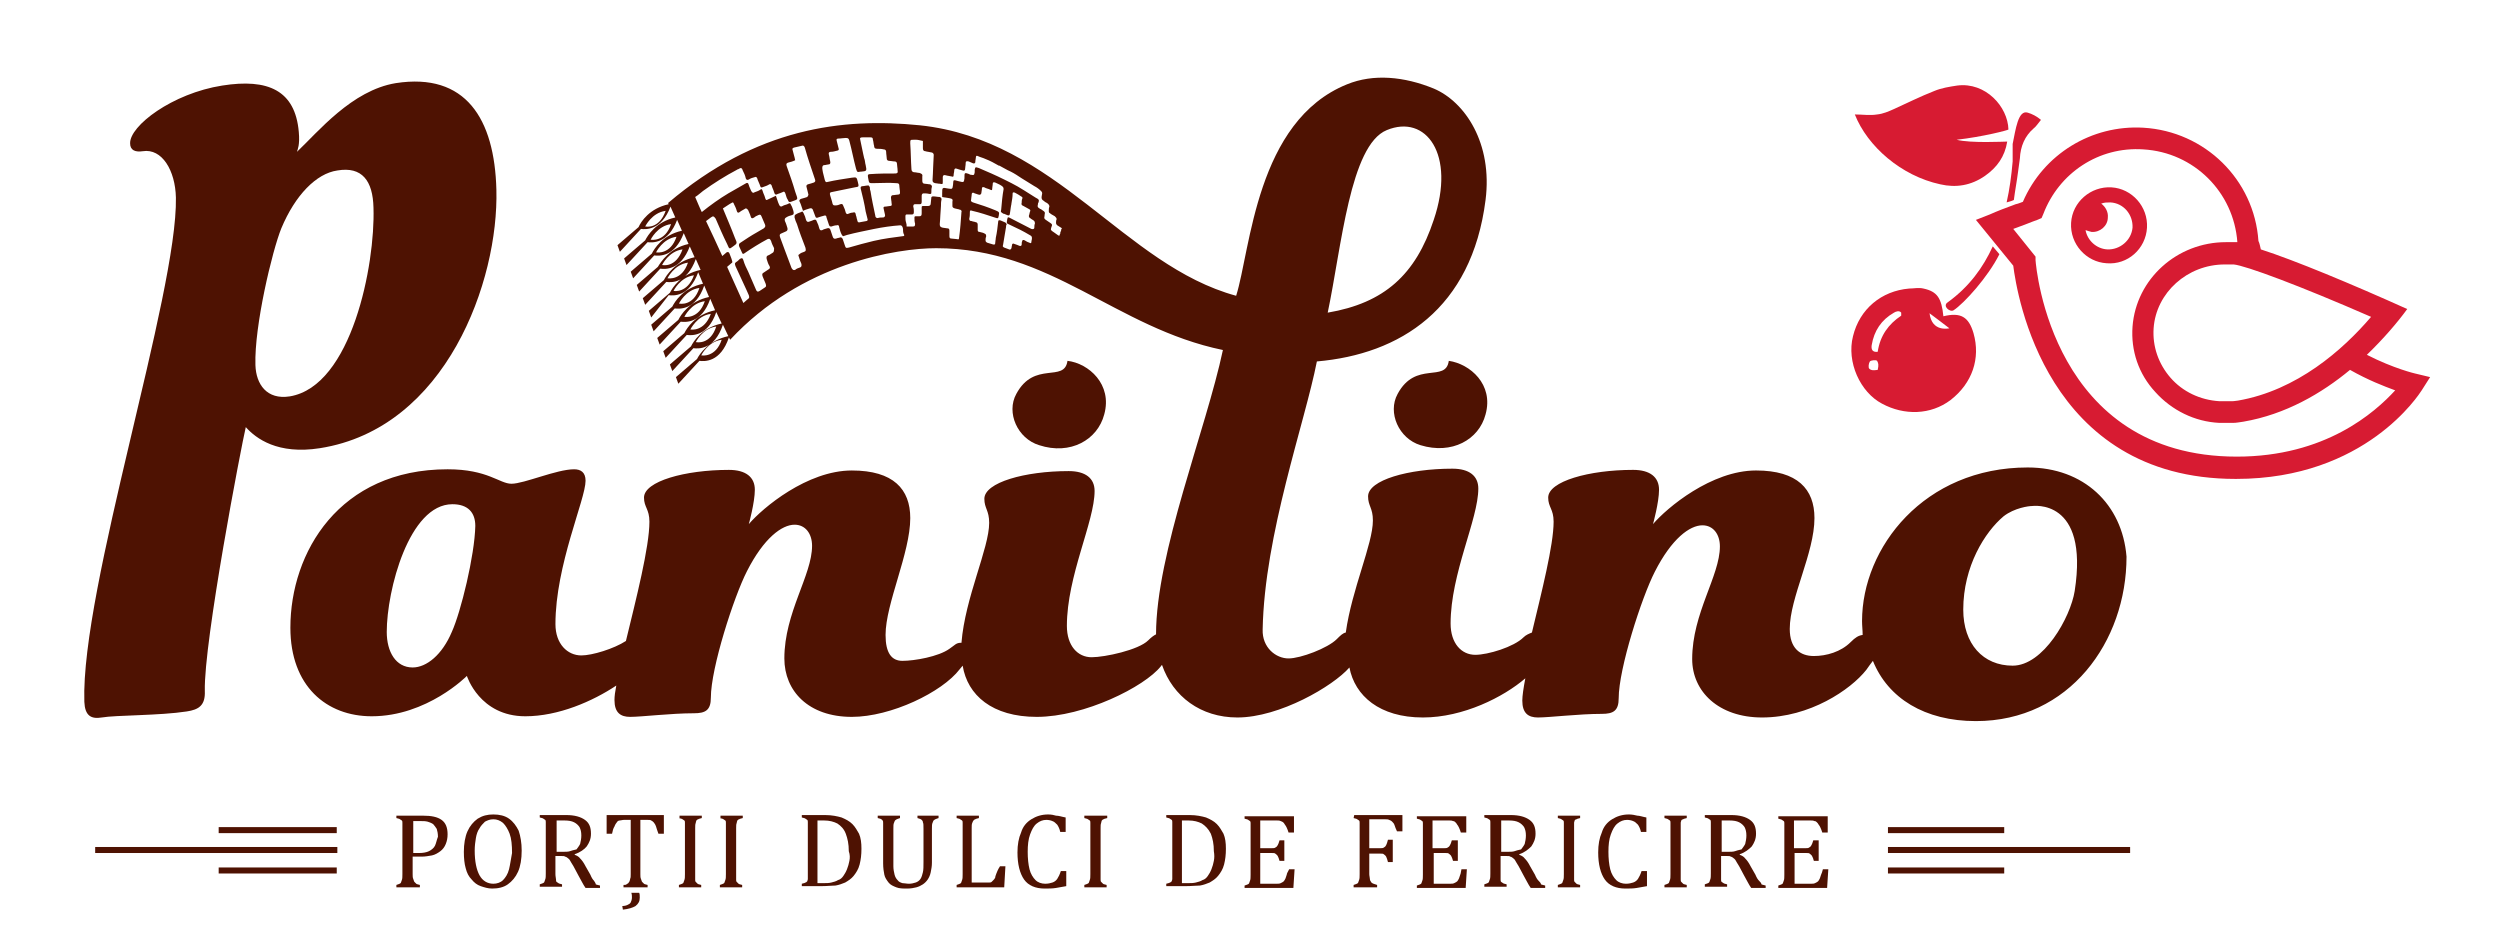 <?xml version="1.0" encoding="utf-8"?>
<!-- Generator: Adobe Illustrator 26.4.1, SVG Export Plug-In . SVG Version: 6.00 Build 0)  -->
<svg version="1.1" id="Layer_1" xmlns="http://www.w3.org/2000/svg" xmlns:xlink="http://www.w3.org/1999/xlink" x="0px" y="0px"
	 viewBox="0 0 415 158" style="enable-background:new 0 0 415 158;" xml:space="preserve">
<style type="text/css">
	.st0{fill:#4E1202;}
	.st1{fill:#D71B32;}
</style>
<g>
	<path class="st0" d="M53.1,74.4c21-3.3,29.7-27.8,29.3-42.9C82.1,19.7,77.3,12,65.7,13.8c-7.3,1.2-12.9,8.1-16.4,11.4
		c0.1-0.4,0.5-1.1,0.3-3.3C49,15,44.5,13,36.9,14.2c-8.3,1.3-15.4,6.7-15.3,9.6c0,1.1,0.8,1.5,2.1,1.3c3.2-0.5,5.4,3.2,5.5,7.7
		c0.3,15.9-15.8,64.9-15.2,83.7c0.1,2.3,1.1,2.9,2.9,2.6c2.3-0.4,9.6-0.3,14.1-1c2-0.3,3.1-1,3-3.4c-0.2-8.1,6.1-40.9,6.8-43.8
		C42.5,72.8,46.1,75.5,53.1,74.4z M46.7,37.9c2.3-5.5,5.8-9.1,9.3-9.6c4.1-0.7,5.9,1.7,6,6.2c0.3,9.4-3.6,29.6-13.9,31.3
		c-3.8,0.6-5.6-2-5.7-5.2C42.2,54.1,45.2,41.6,46.7,37.9z"/>
	<path class="st0" d="M336.6,77.6c-17.2,0-27.5,13.3-27.5,25.5c0,0.8,0.1,1.5,0.1,2.3c-0.7,0.1-1.2,0.4-2,1.2
		c-1.6,1.6-4,2.3-6.1,2.3c-2.3,0-4-1.3-4-4.5c0-5.2,4.1-12.6,4.1-18.4c0-4.8-2.8-7.9-9.7-7.9c-7.4,0-14.8,6.2-17.1,8.9
		c0,0,1-3.6,1-5.7c0-2.1-1.5-3.3-4.3-3.3c-7.3,0-14.1,1.9-14.1,4.6c0,1.6,0.9,1.9,0.9,4c0,3.9-2,11.7-3.6,18.4
		c-0.5,0.2-1,0.4-1.4,0.8c-1.6,1.6-5.9,2.9-8,2.9c-2.3,0-4.1-1.9-4.1-5.2c0-8.3,4.6-17.3,4.6-22.4c0-2.1-1.5-3.3-4.3-3.3
		c-7.3,0-14,1.9-14,4.6c0,1.6,0.8,1.9,0.8,4c0,3.9-3.5,11.4-4.5,18.6c-0.5,0.1-0.9,0.5-1.5,1.1c-1.5,1.5-6,3.2-8,3.2
		c-2.1,0-4.4-1.8-4.3-4.8c0.3-15.8,7-34.3,9-44.5c13.8-1.2,25.7-8.7,28-26.8c1.2-9.4-3.4-16.3-8.6-18.5c-4.9-2-10-2.5-14.4-0.7
		c-15.1,6.1-16,27.5-18.4,35.1c-18.7-5.1-29.8-25.9-52.5-28.3c-12.8-1.3-27.1,0.4-41.8,12.9l0.1,0.2c-3.2,0.7-4.6,2.9-5,3.8l-3.5,3
		l0.4,1.1l3.5-3.8c0.7,0.1,3.4,0.3,4.9-3.7l0.8,1.8c-3.2,0.7-4.6,3-5,3.8l-3.5,3l0.4,1.1l3.5-3.8c0.7,0.1,3.4,0.3,4.9-3.7l0.8,1.8
		c-3.2,0.7-4.6,3-5,3.8l-3.5,3l0.4,1.1l3.5-3.8c0.8,0.1,3.4,0.3,4.9-3.7l0.8,1.8c-3.2,0.7-4.6,3-5.1,3.8l-3.5,3l0.4,1.1l3.5-3.8
		c0.8,0.1,3.4,0.3,4.9-3.7l0.8,1.8c-3.2,0.7-4.7,3-5.1,3.8l-3.5,3l0.4,1.1l3.5-3.8c0.8,0.1,3.4,0.3,4.9-3.8l0.8,1.8
		c-3.3,0.7-4.7,3-5.1,3.8l-3.5,3l0.4,1.1L111,49c0.8,0.1,3.4,0.3,4.9-3.8l0.8,1.9c-3.3,0.7-4.7,3-5.1,3.8l-3.5,3l0.4,1.1l3.5-3.8
		c0.8,0.1,3.5,0.3,4.9-3.8l0.8,1.9c-3.3,0.7-4.7,3-5.1,3.8l-3.5,3l0.4,1.1l3.5-3.8c0.8,0.1,3.5,0.3,4.9-3.8l0.8,1.9
		c-3.3,0.7-4.7,3-5.1,3.8l-3.5,3l0.4,1.1l3.5-3.8c0.8,0.1,3.5,0.3,4.9-3.8l0.9,1.9c-3.3,0.7-4.7,3-5.1,3.8l-3.5,3l0.4,1.1l3.5-3.8
		c0.8,0.1,3.5,0.3,4.9-3.9l0.9,1.9c-3.3,0.7-4.8,3-5.2,3.8l-3.5,3l0.4,1.1l3.5-3.8c0.8,0.1,3.5,0.3,4.9-3.9l0.2,0.4
		c11.9-12.8,27.8-15.2,34.2-15.2c19.1,0,29.7,13.2,47.6,16.9c-2.8,13.2-11.1,33.7-11.1,47.2c-0.4,0.2-0.8,0.5-1.3,1
		c-1.6,1.6-7.2,2.8-9.4,2.8c-2.3,0-4.1-1.9-4.1-5.2c0-8.3,4.6-17.3,4.6-22.4c0-2.1-1.5-3.3-4.3-3.3c-7.3,0-14,1.9-14,4.6
		c0,1.6,0.8,1.9,0.8,4c0,4.2-4,12.4-4.6,19.9c-0.1,0-0.1,0-0.1,0c-0.8,0-1,0.4-1.9,1c-1.8,1.3-5.8,2-7.8,2c-1.8,0-2.8-1.3-2.8-4.3
		c0-5.2,4.1-13.6,4.1-19.4c0-4.8-2.8-7.9-9.7-7.9c-7.4,0-14.8,6.2-17.1,8.9c0,0,1-3.6,1-5.7c0-2.1-1.5-3.3-4.3-3.3
		c-7.3,0-14.1,1.9-14.1,4.6c0,1.6,0.9,1.9,0.9,4c0,4.2-2.2,12.8-3.9,19.8c-2,1.3-5.6,2.4-7.4,2.4c-2.3,0-4.3-1.9-4.3-5.2
		c0-9.8,5-20.7,5-23.8c0-1.4-0.8-1.9-1.9-1.9c-2.9,0-8.3,2.4-10.4,2.4c-2,0-3.9-2.4-10.6-2.4c-18,0-26.1,13.8-26.1,26.3
		c0,9.7,6,14.7,13.5,14.7c9.2,0,15.8-6.7,15.8-6.7s2.1,6.7,9.7,6.7c5.5,0,11.2-2.5,15.1-5.1c-0.2,1-0.3,1.8-0.3,2.4
		c0,2.1,1,2.8,2.6,2.8c1.9,0,6.8-0.6,10.6-0.6c1.9,0,2.8-0.5,2.8-2.6c0-4.9,3.8-16.7,6-21c2.8-5.5,5.8-7.7,7.9-7.7
		c1.8,0,2.9,1.5,2.9,3.5c0,4.9-4.6,11.1-4.6,18.7c0,5.4,4,9.7,11.2,9.7c6.5,0,15-4.1,17.9-7.9c0.2-0.2,0.3-0.4,0.5-0.6
		c0.8,4.9,4.9,8.5,12.3,8.5c7.9,0,17.9-5,20.6-8.4c0.1-0.1,0.1-0.2,0.2-0.2c1.8,5.2,6.4,8.7,12.5,8.7c7,0,15.9-5.2,18.6-8.3
		c0.9,4.7,5,8.3,12.2,8.3c6.7,0,13.4-3.4,17-6.5c-0.3,1.6-0.5,2.9-0.5,3.7c0,2.1,1,2.8,2.6,2.8c1.9,0,6.8-0.6,10.6-0.6
		c1.9,0,2.8-0.5,2.8-2.6c0-4.9,3.8-16.7,6-21c2.8-5.5,5.8-7.7,7.9-7.7c1.8,0,2.9,1.5,2.9,3.5c0,4.9-4.6,11.1-4.6,18.7
		c0,5.4,4.4,9.7,11.6,9.7c7.9,0,14.7-4.6,17.3-7.9c0.4-0.6,0.8-1.1,1.1-1.5c2.5,6.2,8.6,10,17.1,10c15.5,0,25-13.2,25-27.3
		C352.3,83.7,345.9,77.6,336.6,77.6z M230.2,21.6c6.5-2.7,11.5,4,7.8,14.9c-3,9.1-8.2,13.8-17.6,15.4
		C222.7,41,224.1,24.1,230.2,21.6z M107.2,37.6l-0.1,0c0,0,1.1-2.3,3.4-2.6C109.4,38.1,107.2,37.6,107.2,37.6z M108.1,39.8l-0.1,0
		c0,0,1.1-2.3,3.4-2.6C110.4,40.2,108.1,39.8,108.1,39.8z M109,41.9l-0.1,0c0,0,1.1-2.3,3.4-2.6C111.3,42.3,109,41.9,109,41.9z
		 M110,44l-0.1,0c0,0,1.1-2.3,3.4-2.6C112.2,44.5,110,44,110,44z M110.9,46.2l-0.1,0c0,0,1.1-2.3,3.4-2.6
		C113.2,46.6,110.9,46.2,110.9,46.2z M111.9,48.3l-0.1,0c0,0,1.1-2.3,3.4-2.6C114.1,48.7,111.9,48.3,111.9,48.3z M112.8,50.4l-0.1,0
		c0,0,1.1-2.3,3.4-2.6C115.1,50.9,112.8,50.4,112.8,50.4z M113.7,52.6l-0.1,0c0,0,1.1-2.3,3.4-2.6C116,53,113.7,52.6,113.7,52.6z
		 M114.7,54.7l-0.1,0c0,0,1.1-2.3,3.4-2.6C116.9,55.1,114.7,54.7,114.7,54.7z M115.6,56.8l-0.1,0c0,0,1.1-2.3,3.4-2.6
		C117.9,57.3,115.6,56.8,115.6,56.8z M116.5,59l-0.1,0c0,0,1.1-2.3,3.4-2.6C118.8,59.4,116.5,59,116.5,59z M136.9,27.4
		c0.2,0,0.4-0.1,0.6-0.1c0.3,0,0.4-0.2,0.3-0.6c-0.1-0.3-0.1-0.7-0.2-1c-0.1-0.3,0-0.5,0.3-0.5c0.4,0,0.7-0.1,1.1-0.2
		c0.2,0,0.3-0.2,0.2-0.4c-0.1-0.4-0.2-0.8-0.3-1.2c-0.1-0.3,0-0.4,0.3-0.4c0.4,0,0.8-0.1,1.2-0.1c0.4,0,0.5,0.1,0.6,0.5
		c0.4,1.5,0.7,3.1,1.1,4.6c0.2,0.6,0.2,0.6,0.7,0.5c0,0,0.1,0,0.1,0c1-0.1,1-0.1,0.8-1.1c-0.1-0.3-0.1-0.7-0.2-1
		c-0.1-0.2-0.1-0.5-0.2-0.8c0,0,0,0,0,0c-0.2-0.8-0.3-1.6-0.5-2.4c-0.1-0.3,0-0.4,0.4-0.4c0.4,0,0.9,0,1.3,0c0.3,0,0.4,0.1,0.4,0.4
		c0.1,0.3,0.1,0.7,0.2,1c0,0.3,0.1,0.5,0.5,0.5c0.4,0,0.7,0,1.1,0.1c0.2,0,0.4,0.1,0.4,0.4c0,0.4,0.1,0.8,0.1,1.1
		c0,0.2,0.1,0.4,0.4,0.4c0.3,0,0.6,0.1,0.9,0.1c0.2,0,0.4,0.1,0.4,0.4c0,0.3,0.1,0.7,0.1,1.1c0.1,0.4-0.1,0.5-0.4,0.5
		c-1.4,0-2.7,0-4.1,0.1c-0.4,0-0.5,0.1-0.4,0.6c0.2,1,0.1,0.9,1,0.9c1.2,0,2.4-0.1,3.6,0c0.5,0,0.6,0.1,0.6,0.6
		c0,0.3,0.1,0.6,0.1,0.9c0,0.2,0,0.4-0.3,0.4c-0.3,0-0.6,0.1-0.9,0.1c-0.2,0-0.3,0.2-0.3,0.4c0,0.3,0.1,0.6,0.1,0.9
		c0.1,0.4,0,0.5-0.3,0.5c-0.2,0-0.5,0.1-0.8,0.1c-0.2,0-0.3,0.1-0.2,0.4c0.1,0.3,0.1,0.6,0.2,0.9c0.1,0.3-0.1,0.5-0.3,0.5
		c-0.3,0-0.6,0-0.9,0.1c-0.2,0-0.4-0.1-0.4-0.4c-0.3-1.4-0.6-2.8-0.8-4.1c-0.1-0.2-0.1-0.4-0.1-0.6c-0.1-0.2-0.2-0.4-0.4-0.3
		c-0.3,0-0.5,0.1-0.8,0.1c-0.3,0-0.4,0.2-0.3,0.5c0.3,1.2,0.6,2.4,0.8,3.7c0.1,0.4,0.2,0.8,0.3,1.2c0.1,0.2,0,0.4-0.2,0.4
		c-0.4,0.1-0.7,0.1-1.1,0.2c-0.2,0.1-0.4-0.1-0.4-0.4c-0.1-0.2-0.1-0.5-0.2-0.7c-0.1-0.6-0.2-0.6-0.6-0.5c-0.2,0-0.5,0.1-0.7,0.2
		c-0.2,0.1-0.3,0-0.4-0.2c-0.1-0.4-0.2-0.7-0.4-1.1c-0.1-0.3-0.2-0.4-0.5-0.3c-0.2,0.1-0.5,0.2-0.8,0.2s-0.4,0-0.5-0.3
		c-0.1-0.5-0.3-1-0.4-1.4c-0.1-0.3,0-0.5,0.2-0.5c1.3-0.3,2.6-0.5,3.9-0.8c0.7-0.1,0.7-0.1,0.5-0.9c-0.2-0.8-0.2-0.8-1-0.7
		c-1.3,0.2-2.7,0.4-4,0.7c-0.3,0.1-0.4,0-0.5-0.4c-0.1-0.4-0.2-0.8-0.3-1.2C136.4,27.7,136.5,27.4,136.9,27.4z M128.2,42
		c-0.2,0.1-0.4,0.3-0.7,0.4c-0.3,0.1-0.3,0.4-0.2,0.7c0.1,0.3,0.2,0.7,0.4,1c0.2,0.3,0.1,0.5-0.1,0.6c-0.3,0.2-0.6,0.4-0.9,0.6
		c-0.2,0.1-0.2,0.3-0.1,0.6c0.2,0.4,0.3,0.8,0.5,1.2c0.1,0.3,0.1,0.5-0.1,0.6c-0.3,0.2-0.6,0.4-0.9,0.6c-0.3,0.2-0.5,0.1-0.6-0.2
		c-0.4-1-0.9-2-1.3-3c-0.3-0.6-0.6-1.2-0.8-1.9c-0.1-0.4-0.3-0.4-0.6-0.2c-0.2,0.2-0.4,0.4-0.6,0.5c-0.3,0.2-0.2,0.4-0.1,0.7
		c0.6,1.3,1.2,2.6,1.8,3.9c0.1,0.3,0.3,0.6,0.4,0.9c0.1,0.3,0.1,0.5-0.1,0.6c-0.2,0.2-0.5,0.4-0.8,0.7c-0.9-2-1.8-4-2.7-6
		c0.2-0.2,0.5-0.4,0.7-0.6c0.2-0.1,0.2-0.2,0.1-0.5c-0.1-0.4-0.3-0.8-0.4-1.1c-0.1-0.3-0.3-0.3-0.5-0.2c-0.2,0.2-0.5,0.4-0.7,0.6
		c-0.9-2-1.8-3.9-2.7-5.8c0.3-0.2,0.5-0.4,0.8-0.6c0.4-0.3,0.5-0.2,0.8,0.2c0.6,1.4,1.2,2.8,1.9,4.2c0.4,1,0.4,0.8,1,0.4
		c0.7-0.5,0.7-0.5,0.3-1.4c-0.6-1.6-1.3-3.2-2-4.9c0.5-0.3,1-0.7,1.6-1c0.1,0,0.2,0.1,0.2,0.2c0.2,0.4,0.4,0.8,0.5,1.2
		c0.1,0.3,0.2,0.4,0.5,0.2c0.2-0.2,0.5-0.3,0.8-0.5c0.2-0.2,0.4-0.1,0.6,0.2c0.1,0.3,0.3,0.6,0.4,1c0.1,0.4,0.3,0.4,0.6,0.2
		c0.2-0.2,0.5-0.3,0.7-0.4c0.2-0.1,0.4-0.1,0.5,0.2c0.2,0.5,0.4,0.9,0.6,1.4c0.1,0.3,0,0.4-0.2,0.6c-0.4,0.2-0.8,0.5-1.2,0.7
		c-0.9,0.5-1.8,1.1-2.7,1.7c-0.2,0.1-0.3,0.3-0.2,0.6c0.2,0.4,0.3,0.7,0.5,1.1c0,0.1,0.2,0.2,0.3,0.1c1.3-0.9,2.6-1.7,3.9-2.4
		c0.3-0.1,0.4-0.1,0.6,0.3c0.1,0.4,0.3,0.8,0.5,1.2C128.5,41.8,128.4,41.9,128.2,42z M149.9,39.2c-1.5,0.2-3.2,0.4-4.9,0.8
		c-1.3,0.3-2.7,0.7-4.1,1.1c-0.5,0.1-0.5,0.1-0.7-0.5c-0.1-0.3-0.2-0.6-0.3-0.9c-0.1-0.2-0.2-0.3-0.4-0.3c-0.2,0.1-0.5,0.1-0.7,0.2
		c-0.3,0.1-0.5,0-0.6-0.4c-0.1-0.3-0.2-0.6-0.3-0.9c-0.1-0.4-0.3-0.5-0.6-0.4c-0.2,0.1-0.5,0.1-0.8,0.3c-0.3,0.1-0.4,0-0.5-0.3
		c-0.1-0.4-0.2-0.7-0.4-1.1c-0.1-0.3-0.2-0.4-0.5-0.3c-0.2,0.1-0.5,0.2-0.8,0.3c-0.2,0.1-0.4,0-0.5-0.3c-0.1-0.4-0.2-0.7-0.4-1.1
		c-0.1-0.2-0.2-0.4-0.4-0.2c-0.3,0.1-0.6,0.2-0.9,0.4c-0.2,0.1-0.2,0.2-0.2,0.5c0.1,0.4,0.2,0.7,0.4,1.1c0.4,1.3,0.9,2.6,1.4,3.9
		c0.1,0.4,0.1,0.6-0.2,0.7c-0.3,0.1-0.6,0.2-0.8,0.4c-0.2,0.1-0.2,0.2-0.1,0.4c0.1,0.3,0.2,0.7,0.4,1.1c0.1,0.3,0.1,0.6-0.2,0.7
		c-0.3,0.1-0.6,0.2-0.8,0.4c-0.3,0.1-0.4,0-0.6-0.3c-0.4-1.1-0.8-2.1-1.2-3.2c-0.2-0.6-0.5-1.3-0.7-1.9c-0.1-0.3-0.1-0.5,0.1-0.6
		c0.3-0.1,0.6-0.3,0.9-0.4c0.2-0.1,0.3-0.3,0.2-0.6c-0.1-0.3-0.2-0.7-0.4-1.1c-0.1-0.3,0-0.5,0.2-0.6c0.3-0.2,0.6-0.3,1-0.4
		c0.3-0.1,0.3-0.3,0.2-0.7c-0.1-0.3-0.2-0.7-0.4-1c-0.1-0.3-0.2-0.3-0.4-0.2c-0.3,0.2-0.7,0.2-1,0.4c-0.3,0.2-0.5,0-0.6-0.3
		c-0.2-0.4-0.3-0.9-0.5-1.4c-0.4,0.2-0.9,0.4-1.3,0.6c-0.3,0.2-0.4,0.1-0.5-0.3c-0.1-0.4-0.3-0.7-0.4-1.1c-0.1-0.3-0.2-0.4-0.4-0.2
		c-0.3,0.2-0.6,0.3-0.9,0.4c-0.3,0.2-0.4,0.1-0.6-0.2c-0.1-0.3-0.3-0.6-0.4-1c-0.1-0.4-0.3-0.4-0.6-0.2c-0.9,0.5-1.9,1.1-2.8,1.6
		c-1.5,0.9-2.9,1.9-4.4,3.1c-0.4-0.8-0.7-1.6-1.1-2.5c0.5-0.3,0.9-0.7,1.3-1c1.8-1.3,3.7-2.5,5.6-3.5c0.1-0.1,0.3-0.1,0.4-0.2
		c0.3-0.2,0.5-0.1,0.6,0.3c0.2,0.4,0.4,0.8,0.5,1.3c0.1,0.3,0.3,0.3,0.5,0.2c0.3-0.2,0.6-0.3,1-0.4c0.2-0.1,0.3,0,0.4,0.2
		c0.1,0.4,0.3,0.7,0.4,1c0.2,0.6,0.2,0.6,0.7,0.4c0.3-0.1,0.6-0.2,0.9-0.4c0.2-0.1,0.3,0,0.4,0.2c0.1,0.4,0.3,0.7,0.4,1.1
		c0.1,0.4,0.3,0.5,0.6,0.3c0.3-0.1,0.6-0.2,0.8-0.3c0.3-0.2,0.4,0,0.5,0.3c0.1,0.4,0.2,0.7,0.4,1c0.1,0.3,0.2,0.4,0.5,0.3
		c1.3-0.5,1.2-0.2,0.7-1.7c-0.4-1.4-0.9-2.8-1.4-4.2c-0.1-0.3-0.1-0.5,0.2-0.6c0.4-0.1,0.8-0.2,1.2-0.4c-0.1-0.6-0.3-1.1-0.4-1.6
		c-0.1-0.3-0.1-0.4,0.2-0.5c0.4-0.1,0.8-0.2,1.3-0.3c0.2-0.1,0.4,0,0.5,0.3c0.5,1.8,1.1,3.5,1.7,5.3c0.1,0.3,0,0.4-0.2,0.5
		c-0.3,0.1-0.6,0.2-1,0.3c-0.2,0.1-0.3,0.2-0.2,0.5c0.1,0.4,0.2,0.8,0.3,1.2c0,0.1-0.1,0.3-0.2,0.4c-0.3,0.1-0.6,0.2-1,0.3
		c-0.3,0.1-0.4,0.3-0.2,0.6c0.2,0.4,0.3,0.9,0.5,1.4c0.4-0.2,0.8-0.3,1.1-0.4c0.3-0.1,0.5,0,0.6,0.4c0.1,0.3,0.2,0.5,0.3,0.8
		c0.1,0.4,0.3,0.4,0.5,0.3c0.3-0.1,0.6-0.2,1-0.3c0.2-0.1,0.4,0,0.4,0.3c0.1,0.4,0.3,0.8,0.4,1.2c0.1,0.3,0.2,0.3,0.4,0.3
		c0.3-0.1,0.6-0.2,0.9-0.2c0.2-0.1,0.4,0,0.4,0.3c0.1,0.4,0.2,0.8,0.4,1.2c0.1,0.2,0.2,0.3,0.3,0.3c0.2-0.1,0.4-0.1,0.6-0.2
		c1.5-0.4,3.1-0.7,4.5-1c1.5-0.3,2.9-0.5,4.3-0.6c0,0,0.4-0.1,0.5,0.6c0,0.3,0,0.5,0.1,0.8C150.2,39.1,150.1,39.2,149.9,39.2z
		 M171.8,37.1c-0.1,0.2-0.1,0.5-0.1,0.7c0,0.2-0.2,0.3-0.5,0.2c-1.2-0.6-2.3-1.2-3.5-1.8c-0.4-0.2-0.4-0.2-0.5,0.2
		c-0.1,0.8-0.2,0.6,0.6,1c1.1,0.5,2.1,1,3.1,1.6c0.4,0.2,0.4,0.3,0.4,0.6c0,0.2-0.1,0.4-0.1,0.6c0,0.2-0.1,0.2-0.3,0.1
		c-0.3-0.1-0.5-0.2-0.8-0.4c-0.2-0.1-0.4-0.1-0.4,0.1c-0.1,0.2-0.1,0.4-0.1,0.6c0,0.2-0.2,0.3-0.4,0.2c-0.2-0.1-0.5-0.2-0.8-0.3
		c-0.2-0.1-0.3-0.1-0.4,0.1c0,0.2-0.1,0.4-0.1,0.6c-0.1,0.2-0.2,0.3-0.4,0.2c-0.3-0.1-0.5-0.2-0.8-0.3c-0.2-0.1-0.3-0.2-0.2-0.4
		c0.2-1,0.3-2,0.5-3c0-0.2,0-0.3,0.1-0.4c0-0.2-0.1-0.3-0.3-0.4c-0.2-0.1-0.5-0.2-0.7-0.3c-0.3-0.1-0.4,0-0.4,0.2
		c-0.1,0.9-0.2,1.8-0.4,2.7c0,0.3-0.1,0.6-0.1,0.9c0,0.2-0.1,0.2-0.3,0.2c-0.3-0.1-0.7-0.2-1-0.3c-0.2-0.1-0.3-0.2-0.3-0.4
		c0-0.2,0-0.4,0.1-0.6c0-0.4,0-0.4-0.4-0.6c-0.2-0.1-0.4-0.1-0.7-0.2c-0.2,0-0.3-0.1-0.3-0.3c0-0.3,0-0.6,0-0.9
		c0-0.2-0.1-0.4-0.3-0.4c-0.2-0.1-0.5-0.1-0.7-0.2c-0.3,0-0.4-0.1-0.4-0.4c0.1-0.4,0.1-0.7,0.1-1.1c0-0.3,0.1-0.3,0.4-0.2
		c1.3,0.3,2.5,0.7,3.7,1.1c0.6,0.2,0.6,0.2,0.7-0.3c0.1-0.6,0.1-0.6-0.6-0.9c-1.2-0.5-2.4-0.9-3.7-1.3c-0.2-0.1-0.4-0.2-0.3-0.4
		c0-0.3,0.1-0.6,0.1-0.9c0-0.3,0.2-0.4,0.5-0.2c0.2,0.1,0.4,0.1,0.6,0.2c0.3,0.1,0.4,0,0.5-0.2c0-0.2,0.1-0.5,0.1-0.8
		c0-0.2,0.1-0.3,0.4-0.2c0.3,0.2,0.6,0.2,1,0.4c0.2,0.1,0.3,0.1,0.3-0.1c0-0.3,0.1-0.6,0.1-0.9c0-0.2,0.1-0.3,0.4-0.2
		c0.4,0.2,0.7,0.3,1,0.5c0.3,0.2,0.4,0.3,0.4,0.6c-0.2,1.1-0.3,2.2-0.4,3.4c-0.1,0.4-0.1,0.4,0.4,0.7c0,0,0.1,0,0.1,0
		c0.9,0.4,0.9,0.4,1-0.4c0-0.2,0.1-0.5,0.1-0.7c0-0.2,0.1-0.4,0.1-0.6c0.1-0.6,0.2-1.1,0.2-1.7c0-0.2,0.2-0.2,0.4-0.1
		c0.4,0.2,0.7,0.4,1,0.6c0.2,0.1,0.3,0.2,0.2,0.4c-0.1,0.2-0.1,0.5-0.1,0.7c-0.1,0.2,0,0.4,0.3,0.5c0.3,0.2,0.6,0.3,0.9,0.5
		c0.2,0.1,0.3,0.2,0.2,0.4c-0.1,0.2-0.1,0.5-0.2,0.7c0,0.2,0,0.3,0.2,0.4c0.2,0.2,0.5,0.3,0.7,0.5C171.7,36.7,171.8,36.9,171.8,37.1
		z M176.1,38.4c-0.1,0.1-0.1,0.3-0.1,0.4c-0.1,0.1-0.1,0.2-0.1,0.3c-0.1,0-0.1,0-0.2,0c-0.3-0.2-0.4-0.3-0.7-0.5
		c-0.6-0.4-0.6-0.4-0.5-0.8c0.2-0.6,0.3-0.5-0.6-1.1c-0.6-0.4-0.6-0.4-0.5-0.9c0,0,0-0.1,0-0.1c0.1-0.5,0.1-0.5-0.5-0.9
		c-0.1-0.1-0.1-0.1-0.2-0.1c-0.5-0.3-0.5-0.4-0.4-0.8c0-0.1,0-0.2,0.1-0.3c0.1-0.4,0.1-0.5-0.5-0.8c-1.3-0.8-2.6-1.7-4-2.4
		c-0.2-0.1-0.4-0.2-0.6-0.3c-0.2-0.1-0.4-0.2-0.6-0.3c-1.4-0.7-2.8-1.3-4.2-1.9c-0.6-0.2-0.6-0.2-0.7,0.3c0,0.1,0,0.2,0,0.4
		c-0.1,0.5-0.1,0.5-0.7,0.4c-0.1,0-0.1,0-0.2-0.1c-0.8-0.3-0.8-0.2-0.8,0.5c0,0.1,0,0.1,0,0.2c-0.1,0.7-0.1,0.7-0.9,0.5
		c-1.1-0.3-0.9-0.3-1,0.6c-0.1,0.7-0.1,0.7-0.8,0.6c-1-0.2-1-0.2-1,0.8c0,0.2,0,0.3,0,0.6c0.4,0.1,0.8,0.1,1.2,0.2
		c0.5,0.1,0.6,0.2,0.5,0.6c0,0.2,0,0.4,0,0.7c0,0.2,0.1,0.3,0.4,0.4c0.3,0.1,0.6,0.1,0.8,0.2c0.2,0,0.4,0.2,0.3,0.4
		c-0.1,1.4-0.2,2.9-0.4,4.3c0,0.2-0.1,0.3-0.3,0.2c-0.3,0-0.7-0.1-1-0.1c-0.2,0-0.3-0.1-0.3-0.4c0-0.3,0-0.6,0-0.9
		c0-0.3-0.1-0.4-0.4-0.4c-0.2,0-0.5-0.1-0.7-0.1c-0.4-0.1-0.5-0.2-0.5-0.6c0.1-1,0.1-2,0.2-3c0-0.4,0-0.7,0.1-1.1
		c0-0.2-0.1-0.3-0.3-0.4c-0.4,0-0.7-0.1-1.1-0.1c-0.2,0-0.3,0.1-0.3,0.2c0,0.3-0.1,0.7-0.1,1c0,0.3-0.2,0.4-0.5,0.4
		c-0.2,0-0.5,0-0.8,0c-0.2,0-0.2,0.1-0.2,0.3c0,0.3,0,0.6,0,0.9c0,0.4-0.1,0.5-0.4,0.5c-0.2,0-0.4,0-0.6,0c-0.2,0-0.2,0.1-0.2,0.3
		c0,0.3,0,0.6,0.1,0.9c0,0.3,0,0.5-0.3,0.5s-0.5,0-0.7,0c-0.2,0-0.2,0-0.4,0c0-0.3,0-0.4-0.1-0.7c-0.1-0.3-0.1-0.6-0.1-0.9
		c0-0.2,0-0.4,0.2-0.4c0.3,0,0.6,0,0.9,0c0.2,0,0.3-0.1,0.3-0.4c0-0.3,0-0.6-0.1-0.9c0-0.3,0.1-0.4,0.3-0.4c0.2,0,0.5,0,0.8,0
		c0.2,0,0.3-0.1,0.3-0.4c0-0.3,0-0.7,0-1c0-0.2,0.1-0.4,0.3-0.4c0.3,0,0.6,0,1,0.1c0.2,0,0.3,0,0.3-0.2c0-0.3,0-0.7,0.1-1
		c0-0.2-0.1-0.3-0.3-0.4c-0.3,0-0.6-0.1-0.9-0.1c-0.3,0-0.4-0.2-0.4-0.5c0-0.2,0-0.4,0-0.7c0.1-0.4-0.2-0.5-0.5-0.6
		c-0.3,0-0.5-0.1-0.8-0.1c-0.3,0-0.5-0.2-0.5-0.5c-0.1-1.4-0.1-2.9-0.2-4.3c0-0.6,0-0.6,0.6-0.6c0.1,0,0.3,0,0.4,0
		c0.3,0,0.6,0.1,1.1,0.2c0,0.4,0,0.8,0,1.2c0,0.3,0.1,0.5,0.4,0.5c0.3,0.1,0.6,0.1,1,0.2c0.2,0,0.4,0.2,0.4,0.4
		c-0.1,1.4-0.1,2.8-0.2,4.2c0,0.3,0.1,0.4,0.4,0.5c0.2,0,0.5,0.1,0.8,0.1c0.5,0.1,0.5,0.1,0.5-0.4c0-0.2,0-0.4,0-0.7
		c0-0.3,0.2-0.4,0.5-0.3c0.3,0.1,0.6,0.1,1,0.2c0.2,0.1,0.3,0,0.3-0.2c0-0.3,0.1-0.5,0.1-0.8c0-0.3,0.2-0.4,0.4-0.3
		c0.3,0.1,0.6,0.2,1,0.3c0.2,0.1,0.4,0,0.4-0.2c0-0.3,0.1-0.6,0.1-1c0-0.3,0.1-0.4,0.5-0.3c0.2,0.1,0.5,0.2,0.7,0.3
		c0.2,0.1,0.4,0,0.4-0.2c0-0.3,0.1-0.6,0.1-0.8c0-0.2,0.1-0.3,0.3-0.2c0.4,0.2,0.9,0.3,1.3,0.5c0.8,0.3,1.5,0.7,2.2,1.1
		c0,0,0,0,0.1,0c0.6,0.3,1.2,0.7,1.9,1c0.6,0.3,1.2,0.7,1.8,1.1c0,0,0,0,0,0c0.7,0.4,1.4,0.9,2.1,1.3c0.4,0.2,0.8,0.5,1.1,0.8
		c0.2,0.2,0.2,0.3,0.2,0.4c0,0.2-0.1,0.4-0.1,0.7c0,0.2,0.1,0.4,0.3,0.5c0.2,0.2,0.4,0.3,0.6,0.4c0.3,0.2,0.4,0.4,0.4,0.6
		c-0.1,0.2-0.1,0.5-0.1,0.7c0,0.2,0,0.3,0.2,0.4c0.2,0.2,0.5,0.3,0.8,0.5c0.2,0.2,0.3,0.3,0.3,0.5c-0.1,0.2-0.1,0.4-0.1,0.6
		c0,0.1,0,0.2,0.2,0.4c0.3,0.2,0.5,0.3,0.8,0.5C176.1,38,176.2,38.2,176.1,38.4z M75,104.9c-1.6,3.8-4.2,5.9-6.5,5.9
		c-2.8,0-4.3-2.6-4.3-5.9c0-6.9,3.7-21.2,10.9-21.2c2.6,0,3.8,1.4,3.8,3.6C78.8,92.2,76.5,101.6,75,104.9z M344.4,98.1
		c-0.7,4.4-5.2,12.4-10.3,12.4c-4.9,0-8.2-3.6-8.2-9.3c0-7.2,3.6-12.9,6.7-15.5c1.8-1.4,4.2-1.7,4.7-1.7
		C337.4,84,346.8,82.6,344.4,98.1z"/>
	<path class="st0" d="M183.3,68.8c1.4-5-2.6-8.5-6.1-8.9c-0.5,3.7-5.5-0.1-8.5,5.5c-1.7,3.1,0.2,7.4,3.8,8.5
		C177.7,75.6,182.2,73,183.3,68.8z"/>
	<path class="st0" d="M240.5,59.9c-0.5,3.7-5.5-0.1-8.5,5.5c-1.7,3.1,0.2,7.4,3.8,8.5c5.2,1.6,9.7-0.9,10.8-5.1
		C248,63.8,244,60.4,240.5,59.9z"/>
</g>
<g>
	<path class="st1" d="M322.1,30.6c2.6,0.6,5.1,0.2,7.4-1.4c2-1.4,3.3-3.2,3.7-5.7c-0.4,0-6.1,0.3-8.4-0.3c4.4-0.5,8.6-1.6,8.6-1.7
		c-0.1-3.8-3.8-7.9-8.5-7.3c-1.3,0.2-2.6,0.4-3.8,0.9c-2.3,0.9-4.5,2-6.7,3c-0.9,0.4-1.8,0.8-2.8,0.9c-1.2,0.2-2.4,0-3.7,0
		C310,24.3,315.6,29.2,322.1,30.6z"/>
	<path class="st1" d="M356.4,37.8c0.2-3.5-2.5-6.5-5.9-6.7s-6.5,2.4-6.7,5.9c-0.2,3.5,2.5,6.5,5.9,6.7
		C353.2,44,356.2,41.3,356.4,37.8z M349.8,41.4c-1.8-0.1-3.3-1.5-3.6-3.2c0.3,0.1,0.6,0.2,1,0.3c1.4,0.1,2.7-1,2.7-2.4
		c0.1-0.9-0.4-1.8-1.1-2.3c0.5-0.2,1-0.2,1.5-0.2c2.2,0.1,3.8,2,3.7,4.2C353.8,39.9,351.9,41.5,349.8,41.4z"/>
	<path class="st1" d="M334.3,33.2c0.2-1.6,0.5-3.1,0.7-4.7c0.1-0.7,0.2-1.4,0.3-2.2c0.1-2,0.8-3.7,2.3-5c0.4-0.3,0.7-0.8,1.2-1.4
		c-0.7-0.6-1.5-1-2.2-1.2c-1.6-0.5-2,2.8-2.5,5.2l0,2.9c-0.2,2.3-0.5,4.6-1,6.8C333.4,33.5,333.9,33.4,334.3,33.2z"/>
	<path class="st1" d="M323.3,50.2c-0.9,0.6,0.4,1.7,1,1.3c1.7-1.1,5.7-5.5,7.6-9.3l-1.1-1.3C329.2,44.4,326.9,47.6,323.3,50.2z"/>
	<path class="st1" d="M400.9,62c0,0-3.5-0.8-8-3.1c2.8-2.7,5.1-5.4,6.7-7.6c-9.1-4.1-18.7-8.1-24.3-9.9c-0.1-0.4-0.2-1-0.4-1.4
		c-0.7-10.2-8.9-18.2-19.1-18.8c-8.6-0.5-16.6,4.4-20,12.3c-0.3,0.1-0.7,0.3-1.2,0.4c-1.4,0.5-3.2,1.2-4.3,1.7l-2.3,0.9l6.2,7.6
		c0.6,4.7,5.4,35.4,36.9,35.4c0,0,0.1,0,0.1,0c21.5,0,30.4-14.1,30.8-14.7l1.4-2.2L400.9,62z M371.5,66.5c-0.6,0.1-0.9,0.1-1,0.1
		c-0.1,0-0.5,0-0.6,0h-0.1h-0.1c-0.1,0-0.3,0-0.4,0h-0.2c-0.2,0-0.5,0-0.7,0c-3.2-0.2-6.1-1.6-8.1-3.9c-2-2.3-3-5.2-2.8-8.2
		c0.4-5.9,5.6-10.6,11.8-10.6h0.1c0.2,0,0.5,0,0.7,0c0.2,0,0.4,0,0.5,0h0.1h0c0,0,0.1,0,0.1,0c2,0.2,10.9,3.5,22.8,8.7
		C388.9,58.1,381.3,64.8,371.5,66.5z M371.3,75.8C371.2,75.8,371.2,75.8,371.3,75.8c-30.6,0-33.3-31.3-33.4-32.6l0-0.6l-3.7-4.6
		c0.6-0.2,1.3-0.5,1.9-0.7c1-0.4,1.8-0.7,2.1-0.8l0.7-0.3l0.3-0.7c2.6-6.8,9.2-11.2,16.6-10.7c8.4,0.5,15,7.1,15.6,15.4
		c-0.1,0-0.2,0-0.2,0c-0.1,0-0.1,0-0.2,0c0,0,0,0,0,0c-0.1,0-0.2,0-0.3,0c-0.3,0-0.6,0-1,0c-0.1,0-0.1,0-0.2,0
		c-8.1,0-14.9,6.1-15.5,14c-0.3,4,1,7.9,3.8,10.9c2.7,3,6.5,4.9,10.6,5.1c0.3,0,0.6,0,0.9,0c0.1,0,0.1,0,0.2,0c0.2,0,0.4,0,0.6,0
		c0,0,0,0,0,0c0.1,0,0.5,0,0.5,0c0,0,0,0,0.1,0c0.5,0,1-0.1,1.7-0.2c7-1.2,13-4.7,17.7-8.6c3,1.7,5.6,2.7,7.5,3.4
		C394.2,68.5,386,75.8,371.3,75.8z"/>
	<path class="st1" d="M322.6,52.5c-0.3-3-1-4.1-3.3-4.6c-0.8-0.2-1.6,0-2.4,0c-4.6,0.4-8.2,3.4-9.3,7.9c-1.1,4.3,1.2,9.3,4.8,11.2
		c3.7,2,8.1,1.9,11.4-0.6c3.6-2.8,5-6.9,3.8-11.1C326.8,52.6,325.5,51.8,322.6,52.5z M311.7,61.4c-0.7,0.1-1.1,0.1-1.4-0.2
		c-0.2-0.2-0.1-0.9,0.1-1.2c0.2-0.2,1-0.3,1.2-0.1C311.8,60.3,311.9,60.5,311.7,61.4z M311.7,58.4c-0.9,0.1-1.1-0.4-1-1.1
		c0.4-2.4,1.6-4.2,3.7-5.4c0.3-0.2,0.9-0.4,1.2,0c0,0.2,0,0.3,0,0.5C313.5,53.8,312.1,55.7,311.7,58.4z M320.3,52
		c1.1,0.8,2.1,1.6,3.3,2.5C323.5,54.5,320.7,55.2,320.3,52z"/>
</g>
<g>
	<rect x="36.3" y="137.3" class="st0" width="19.6" height="1"/>
	<rect x="36.3" y="144" class="st0" width="19.6" height="1"/>
	<rect x="15.8" y="140.6" class="st0" width="40.2" height="1"/>
	<rect x="313.4" y="137.3" class="st0" width="19.3" height="1"/>
	<rect x="313.4" y="144" class="st0" width="19.3" height="1"/>
	<rect x="313.4" y="140.6" class="st0" width="40.2" height="1"/>
	<path class="st0" d="M70.2,135.4h-4.4v0.4c0.3,0.1,0.5,0.1,0.6,0.2c0.1,0.1,0.2,0.1,0.3,0.2c0.1,0.1,0.1,0.2,0.1,0.4
		c0,0.2,0,0.5,0,0.9v7.6c0,0.4,0,0.8-0.1,1s-0.1,0.4-0.2,0.5c-0.1,0.1-0.4,0.2-0.7,0.3v0.4h3.9v-0.4c-0.3-0.1-0.5-0.1-0.6-0.2
		c-0.1-0.1-0.2-0.2-0.3-0.3s-0.1-0.3-0.2-0.5s-0.1-0.5-0.1-0.8v-2.9c0.4,0,0.9,0,1.5,0c0.6,0,1.1-0.1,1.7-0.2c0.5-0.1,1-0.4,1.4-0.7
		s0.7-0.7,0.9-1.2c0.2-0.5,0.3-1,0.3-1.6c0-1.1-0.3-1.9-1-2.4C72.6,135.6,71.6,135.4,70.2,135.4z M72.2,140.4
		c-0.2,0.4-0.6,0.7-1,0.9c-0.4,0.2-1,0.3-1.6,0.3h-1v-5.3c0.3,0,0.7,0,1.3,0c0.4,0,0.7,0,1.1,0.1c0.3,0.1,0.6,0.2,0.9,0.4
		c0.2,0.2,0.4,0.5,0.6,0.8c0.1,0.3,0.2,0.8,0.2,1.3C72.5,139.4,72.4,140,72.2,140.4z"/>
	<path class="st0" d="M84.5,135.9c-0.7-0.5-1.6-0.7-2.6-0.7c-1,0-1.8,0.2-2.6,0.7c-0.7,0.5-1.3,1.2-1.7,2.1
		c-0.4,0.9-0.6,2.1-0.6,3.4c0,1.1,0.1,2,0.3,2.7c0.2,0.8,0.5,1.4,1,1.9c0.4,0.5,0.9,0.9,1.5,1.1s1.2,0.4,1.9,0.4
		c1,0,1.9-0.2,2.6-0.7s1.3-1.2,1.7-2.1c0.4-0.9,0.6-2.1,0.6-3.5c0-1.3-0.2-2.4-0.5-3.3C85.7,137.1,85.2,136.4,84.5,135.9z
		 M84.5,144.3c-0.2,0.8-0.6,1.4-1,1.8c-0.4,0.4-1,0.6-1.6,0.6c-1,0-1.8-0.5-2.3-1.4c-0.5-0.9-0.8-2.3-0.8-4.1c0-0.8,0.1-1.5,0.2-2.1
		s0.3-1.2,0.6-1.6c0.2-0.4,0.6-0.8,0.9-1.1c0.4-0.2,0.8-0.4,1.4-0.4c0.6,0,1.1,0.2,1.6,0.6c0.4,0.4,0.8,1,1.1,1.8
		c0.3,0.8,0.4,1.9,0.4,3.2C84.8,142.6,84.7,143.5,84.5,144.3z"/>
	<path class="st0" d="M98.6,146.2c-0.2-0.2-0.4-0.5-0.6-1l-0.8-1.4c-0.3-0.6-0.6-1-0.9-1.3c-0.2-0.3-0.6-0.5-0.9-0.6v-0.1
		c0.9-0.3,1.6-0.8,2-1.3c0.4-0.6,0.7-1.2,0.7-2.1c0-1.1-0.3-1.8-1-2.3c-0.7-0.5-1.7-0.8-3.1-0.8h-4.4v0.4c0.3,0.1,0.5,0.1,0.6,0.2
		c0.1,0.1,0.2,0.1,0.3,0.2c0.1,0.1,0.1,0.2,0.1,0.4c0,0.2,0,0.5,0,0.9v7.6c0,0.4,0,0.8-0.1,1s-0.1,0.4-0.2,0.5
		c-0.1,0.1-0.4,0.2-0.7,0.3v0.4h3.7v-0.4c-0.3-0.1-0.5-0.1-0.6-0.2c-0.1-0.1-0.2-0.1-0.3-0.2s-0.1-0.2-0.1-0.4
		c0-0.2-0.1-0.5-0.1-0.9v-3h1c0.3,0,0.5,0,0.6,0.1c0.1,0,0.3,0.1,0.4,0.2c0.1,0.1,0.3,0.2,0.4,0.4c0.1,0.2,0.3,0.5,0.6,1l0.8,1.5
		c0.2,0.4,0.4,0.7,0.6,1.1s0.4,0.7,0.6,1h2.4v-0.4c-0.3-0.1-0.5-0.1-0.7-0.2C98.9,146.6,98.7,146.4,98.6,146.2z M94.6,141.3
		c-0.3,0.1-0.7,0.1-1.2,0.1h-1v-5.2c0.3,0,0.8,0,1.3,0c0.7,0,1.2,0.1,1.6,0.3c0.4,0.2,0.7,0.5,0.9,0.8c0.2,0.4,0.3,0.8,0.3,1.4
		c0,0.5-0.1,1-0.2,1.4c-0.2,0.4-0.4,0.6-0.6,0.9C95.2,141.1,94.9,141.2,94.6,141.3z"/>
	<path class="st0" d="M100.7,138.4h0.9c0.1-0.5,0.2-0.9,0.4-1.2c0.1-0.3,0.3-0.6,0.4-0.7c0.1-0.2,0.3-0.3,0.5-0.3s0.4-0.1,0.7-0.1
		h1.1v9c0,0.4,0,0.6-0.1,0.8c0,0.2-0.1,0.3-0.1,0.4c-0.1,0.1-0.1,0.2-0.2,0.3c-0.1,0.1-0.2,0.1-0.3,0.2s-0.3,0.1-0.5,0.1v0.4h4v-0.4
		c-0.3-0.1-0.5-0.1-0.6-0.2c-0.1-0.1-0.2-0.2-0.3-0.3s-0.1-0.3-0.2-0.5s-0.1-0.5-0.1-0.8v-9h1.1c0.3,0,0.6,0,0.7,0.1
		c0.2,0.1,0.3,0.2,0.4,0.3c0.1,0.1,0.3,0.4,0.4,0.7c0.1,0.3,0.2,0.7,0.4,1.2h0.9v-3.1h-9.5L100.7,138.4L100.7,138.4z"/>
	<path class="st0" d="M104.8,148.2c0.1,0.3,0.1,0.5,0.1,0.8c0,0.3-0.1,0.6-0.2,0.8s-0.3,0.3-0.5,0.4s-0.5,0.2-0.9,0.2l0.1,0.6
		c0.9-0.1,1.6-0.3,2.1-0.6c0.5-0.4,0.7-0.8,0.7-1.4c0-0.3,0-0.6-0.1-0.8H104.8z"/>
	<path class="st0" d="M112.7,135.8c0.3,0.1,0.5,0.1,0.6,0.2c0.1,0.1,0.2,0.1,0.3,0.2c0.1,0.1,0.1,0.2,0.1,0.4c0,0.2,0,0.5,0,0.9v7.6
		c0,0.4,0,0.8-0.1,1s-0.1,0.4-0.2,0.5c-0.1,0.1-0.4,0.2-0.7,0.3v0.4h3.7v-0.4c-0.3-0.1-0.5-0.1-0.6-0.2s-0.2-0.2-0.3-0.3
		c-0.1-0.1-0.1-0.2-0.1-0.4c0-0.2,0-0.5,0-0.9v-7.6c0-0.4,0-0.7,0.1-0.9c0-0.2,0.1-0.3,0.1-0.4c0.1-0.1,0.2-0.2,0.3-0.2
		c0.1-0.1,0.3-0.1,0.6-0.2v-0.4h-3.7V135.8z"/>
	<path class="st0" d="M119.5,135.8c0.3,0.1,0.5,0.1,0.6,0.2c0.1,0.1,0.2,0.1,0.3,0.2c0.1,0.1,0.1,0.2,0.1,0.4c0,0.2,0,0.5,0,0.9v7.6
		c0,0.4,0,0.8-0.1,1s-0.1,0.4-0.2,0.5c-0.1,0.1-0.4,0.2-0.7,0.3v0.4h3.7v-0.4c-0.3-0.1-0.5-0.1-0.6-0.2s-0.2-0.2-0.3-0.3
		c-0.1-0.1-0.1-0.2-0.1-0.4c0-0.2,0-0.5,0-0.9v-7.6c0-0.4,0-0.7,0.1-0.9c0-0.2,0.1-0.3,0.1-0.4c0.1-0.1,0.2-0.2,0.3-0.2
		c0.1-0.1,0.3-0.1,0.6-0.2v-0.4h-3.7V135.8z"/>
	<path class="st0" d="M141.5,136.8c-0.5-0.5-1.1-0.8-1.8-1.1c-0.7-0.2-1.6-0.4-2.7-0.4h-3.9v0.4c0.3,0.1,0.5,0.1,0.6,0.2
		c0.1,0.1,0.2,0.1,0.3,0.2s0.1,0.2,0.1,0.4c0,0.2,0,0.5,0,0.9v7.6c0,0.4,0,0.7,0,0.9c0,0.2-0.1,0.3-0.1,0.4
		c-0.1,0.1-0.2,0.2-0.3,0.2c-0.1,0.1-0.3,0.1-0.6,0.2v0.4h3.2c1,0,1.8-0.1,2.4-0.1c0.6-0.1,1.1-0.3,1.6-0.5c0.5-0.3,1-0.6,1.4-1.1
		c0.4-0.5,0.8-1.1,1-1.9c0.2-0.8,0.3-1.6,0.3-2.6c0-1-0.1-1.8-0.4-2.5C142.3,137.9,142,137.3,141.5,136.8z M141,142.9
		c-0.1,0.5-0.2,0.9-0.4,1.4s-0.4,0.8-0.6,1.1c-0.2,0.3-0.5,0.6-0.9,0.7c-0.3,0.2-0.7,0.3-1.1,0.4c-0.4,0.1-0.8,0.1-1.3,0.1
		c-0.5,0-0.8,0-1,0v-10.4c0.4,0,0.7,0,1.1,0c0.9,0,1.6,0.2,2.2,0.5c0.6,0.4,1.1,0.9,1.4,1.7c0.3,0.8,0.5,1.7,0.5,2.9
		C141.1,141.9,141.1,142.4,141,142.9z"/>
	<path class="st0" d="M152.3,135.8c0.4,0.1,0.6,0.2,0.7,0.3c0.1,0.1,0.2,0.2,0.2,0.4c0.1,0.2,0.1,0.5,0.1,1.1v5.5
		c0,0.7,0,1.3-0.1,1.7c-0.1,0.4-0.2,0.8-0.4,1.1c-0.2,0.3-0.5,0.5-0.8,0.6s-0.7,0.2-1.1,0.2c-0.4,0-0.8-0.1-1.1-0.1
		c-0.3-0.1-0.6-0.2-0.8-0.5c-0.2-0.2-0.4-0.5-0.5-0.9c-0.1-0.4-0.2-0.9-0.2-1.4v-6.2c0-0.5,0-0.8,0.1-1c0.1-0.2,0.1-0.4,0.3-0.5
		c0.1-0.1,0.4-0.2,0.7-0.3v-0.4h-3.7v0.4c0.3,0.1,0.5,0.1,0.6,0.2s0.2,0.1,0.2,0.2c0.1,0.1,0.1,0.2,0.1,0.4s0,0.5,0,0.9v5.8
		c0,0.8,0.1,1.4,0.2,1.9c0.1,0.5,0.4,0.9,0.7,1.3c0.3,0.4,0.8,0.6,1.3,0.8s1.1,0.2,1.8,0.2c0.6,0,1.1-0.1,1.5-0.2s0.8-0.3,1.1-0.5
		c0.3-0.2,0.6-0.5,0.8-0.8c0.2-0.3,0.4-0.7,0.5-1.2c0.1-0.5,0.2-1,0.2-1.6v-5.6c0-0.5,0-0.8,0.1-1s0.1-0.4,0.3-0.5
		c0.1-0.1,0.4-0.2,0.7-0.3v-0.4h-3.5L152.3,135.8L152.3,135.8z"/>
	<path class="st0" d="M165.4,145c-0.1,0.3-0.2,0.5-0.2,0.7c-0.1,0.2-0.2,0.3-0.3,0.4c-0.1,0.1-0.2,0.2-0.3,0.3
		c-0.1,0.1-0.3,0.1-0.4,0.1s-0.4,0-0.6,0h-2.3v-9c0-0.4,0-0.7,0.1-0.9s0.1-0.3,0.2-0.4s0.2-0.2,0.3-0.2c0.1-0.1,0.3-0.1,0.6-0.2
		v-0.4h-3.7v0.4c0.3,0.1,0.5,0.1,0.6,0.2c0.1,0.1,0.2,0.1,0.3,0.2c0.1,0.1,0.1,0.2,0.1,0.4c0,0.2,0,0.5,0,0.9v7.6c0,0.4,0,0.8-0.1,1
		s-0.1,0.4-0.2,0.5c-0.1,0.1-0.4,0.2-0.7,0.3v0.4h7.9l0.2-3.5h-0.9C165.6,144.4,165.5,144.8,165.4,145z"/>
	<path class="st0" d="M174,135.2c-1.1,0-2,0.3-2.8,0.8c-0.8,0.5-1.4,1.2-1.7,2.2c-0.4,0.9-0.6,2-0.6,3.3c0,2,0.4,3.5,1.1,4.5
		s1.9,1.5,3.4,1.5c0.7,0,1.3,0,1.9-0.1c0.6-0.1,1.1-0.2,1.7-0.3v-2.5h-0.9c-0.2,0.6-0.4,1-0.6,1.3c-0.2,0.3-0.5,0.5-0.8,0.6
		c-0.3,0.1-0.7,0.2-1.2,0.2c-0.6,0-1.2-0.2-1.6-0.6c-0.4-0.4-0.8-1-1-1.8s-0.3-1.8-0.3-2.9c0-1.1,0.1-2.1,0.4-2.9
		c0.3-0.8,0.6-1.4,1.1-1.8s1-0.6,1.6-0.6c0.4,0,0.8,0.1,1,0.2c0.3,0.1,0.5,0.3,0.8,0.6c0.2,0.3,0.4,0.7,0.5,1.2h0.9v-2.4
		c-0.6-0.1-1.1-0.3-1.6-0.3C175,135.3,174.5,135.2,174,135.2z"/>
	<path class="st0" d="M180,135.8c0.3,0.1,0.5,0.1,0.6,0.2c0.1,0.1,0.2,0.1,0.3,0.2c0.1,0.1,0.1,0.2,0.1,0.4c0,0.2,0,0.5,0,0.9v7.6
		c0,0.4,0,0.8-0.1,1s-0.1,0.4-0.2,0.5c-0.1,0.1-0.4,0.2-0.7,0.3v0.4h3.7v-0.4c-0.3-0.1-0.5-0.1-0.6-0.2s-0.2-0.2-0.3-0.3
		c-0.1-0.1-0.1-0.2-0.1-0.4c0-0.2,0-0.5,0-0.9v-7.6c0-0.4,0-0.7,0.1-0.9c0-0.2,0.1-0.3,0.1-0.4c0.1-0.1,0.2-0.2,0.3-0.2
		c0.1-0.1,0.3-0.1,0.6-0.2v-0.4H180V135.8z"/>
	<path class="st0" d="M202,136.8c-0.5-0.5-1.1-0.8-1.8-1.1c-0.7-0.2-1.6-0.4-2.7-0.4h-3.9v0.4c0.3,0.1,0.5,0.1,0.6,0.2
		s0.2,0.1,0.3,0.2s0.1,0.2,0.1,0.4c0,0.2,0,0.5,0,0.9v7.6c0,0.4,0,0.7,0,0.9s-0.1,0.3-0.1,0.4c-0.1,0.1-0.2,0.2-0.3,0.2
		c-0.1,0.1-0.3,0.1-0.6,0.2v0.4h3.2c1,0,1.8-0.1,2.4-0.1c0.6-0.1,1.1-0.3,1.6-0.5c0.5-0.3,1-0.6,1.4-1.1c0.4-0.5,0.8-1.1,1-1.9
		c0.2-0.8,0.3-1.6,0.3-2.6c0-1-0.1-1.8-0.4-2.5C202.8,137.9,202.5,137.3,202,136.8z M201.5,142.9c-0.1,0.5-0.2,0.9-0.4,1.4
		s-0.4,0.8-0.6,1.1c-0.2,0.3-0.5,0.6-0.9,0.7c-0.3,0.2-0.7,0.3-1.1,0.4c-0.4,0.1-0.8,0.1-1.3,0.1c-0.5,0-0.8,0-1,0v-10.4
		c0.4,0,0.7,0,1.1,0c0.9,0,1.6,0.2,2.2,0.5c0.6,0.4,1.1,0.9,1.5,1.7c0.3,0.8,0.5,1.7,0.5,2.9C201.6,141.9,201.6,142.4,201.5,142.9z"
		/>
	<path class="st0" d="M213.6,145.2c-0.1,0.2-0.1,0.4-0.2,0.6s-0.2,0.4-0.3,0.5s-0.3,0.2-0.5,0.3c-0.2,0.1-0.4,0.1-0.7,0.1h-2.7v-5.1
		h1.9c0.3,0,0.5,0,0.6,0.1c0.1,0.1,0.3,0.2,0.4,0.4c0.1,0.2,0.2,0.4,0.3,0.8h0.8v-3.4h-0.8c-0.1,0.4-0.2,0.6-0.3,0.8
		c-0.1,0.2-0.2,0.3-0.4,0.4c-0.1,0.1-0.4,0.1-0.6,0.1h-1.9v-4.6h2.8c0.2,0,0.4,0,0.6,0.1s0.3,0.1,0.4,0.2s0.2,0.2,0.3,0.4
		c0.1,0.1,0.2,0.3,0.3,0.5c0.1,0.2,0.2,0.5,0.3,0.8h0.9v-2.7h-8.2v0.4c0.3,0.1,0.5,0.1,0.6,0.2c0.1,0.1,0.2,0.1,0.3,0.2
		c0.1,0.1,0.1,0.2,0.1,0.4c0,0.2,0,0.5,0,0.9v7.6c0,0.4,0,0.8-0.1,1s-0.1,0.4-0.2,0.5c-0.1,0.1-0.4,0.2-0.7,0.3v0.4h8.1l0.2-3.1
		h-0.9C213.8,144.7,213.6,145,213.6,145.2z"/>
	<path class="st0" d="M224.7,135.8c0.3,0.1,0.5,0.1,0.6,0.2c0.1,0.1,0.2,0.1,0.3,0.2c0.1,0.1,0.1,0.2,0.1,0.4c0,0.2,0,0.5,0,0.9v7.6
		c0,0.4,0,0.8-0.1,1s-0.1,0.4-0.2,0.5c-0.1,0.1-0.4,0.2-0.7,0.3v0.4h3.9v-0.4c-0.2-0.1-0.4-0.1-0.6-0.2s-0.3-0.1-0.4-0.3
		c-0.1-0.1-0.2-0.3-0.2-0.5s-0.1-0.5-0.1-0.8v-3.4h1.8c0.3,0,0.5,0,0.6,0.1c0.1,0.1,0.3,0.2,0.4,0.4c0.1,0.2,0.2,0.5,0.3,0.9h0.8
		v-3.7h-0.8c-0.1,0.4-0.2,0.7-0.3,0.9s-0.2,0.3-0.4,0.4c-0.1,0.1-0.4,0.1-0.6,0.1h-1.8v-4.8h2.6c0.3,0,0.5,0,0.7,0.1
		c0.2,0.1,0.3,0.1,0.5,0.3s0.3,0.3,0.4,0.6s0.2,0.6,0.4,1h0.9v-2.7h-8L224.7,135.8L224.7,135.8z"/>
	<path class="st0" d="M242.4,145.2c-0.1,0.2-0.1,0.4-0.2,0.6s-0.2,0.4-0.3,0.5s-0.3,0.2-0.5,0.3c-0.2,0.1-0.4,0.1-0.7,0.1h-2.7v-5.1
		h1.9c0.3,0,0.5,0,0.6,0.1c0.1,0.1,0.3,0.2,0.4,0.4c0.1,0.2,0.2,0.4,0.3,0.8h0.8v-3.4H241c-0.1,0.4-0.2,0.6-0.3,0.8
		c-0.1,0.2-0.2,0.3-0.4,0.4c-0.1,0.1-0.4,0.1-0.6,0.1h-1.9v-4.6h2.8c0.2,0,0.4,0,0.6,0.1c0.2,0,0.3,0.1,0.4,0.2s0.2,0.2,0.3,0.4
		c0.1,0.1,0.2,0.3,0.3,0.5c0.1,0.2,0.2,0.5,0.3,0.8h0.9v-2.7h-8.2v0.4c0.3,0.1,0.5,0.1,0.6,0.2c0.1,0.1,0.2,0.1,0.3,0.2
		c0.1,0.1,0.1,0.2,0.1,0.4c0,0.2,0,0.5,0,0.9v7.6c0,0.4,0,0.8-0.1,1s-0.1,0.4-0.2,0.5c-0.1,0.1-0.4,0.2-0.7,0.3v0.4h8.1l0.2-3.1
		h-0.9C242.5,144.7,242.5,145,242.4,145.2z"/>
	<path class="st0" d="M255.4,146.2c-0.2-0.2-0.4-0.5-0.6-1l-0.8-1.4c-0.3-0.6-0.6-1-0.9-1.3c-0.2-0.3-0.6-0.5-0.9-0.6v-0.1
		c0.9-0.3,1.5-0.8,2-1.3c0.4-0.6,0.7-1.2,0.7-2.1c0-1.1-0.3-1.8-1-2.3s-1.7-0.8-3.1-0.8h-4.4v0.4c0.3,0.1,0.5,0.1,0.6,0.2
		c0.1,0.1,0.2,0.1,0.3,0.2c0.1,0.1,0.1,0.2,0.1,0.4c0,0.2,0,0.5,0,0.9v7.6c0,0.4,0,0.8-0.1,1s-0.1,0.4-0.2,0.5
		c-0.1,0.1-0.4,0.2-0.7,0.3v0.4h3.7v-0.4c-0.3-0.1-0.5-0.1-0.6-0.2c-0.1-0.1-0.2-0.1-0.3-0.2s-0.1-0.2-0.1-0.4c0-0.2,0-0.5,0-0.9v-3
		h1c0.3,0,0.5,0,0.6,0.1c0.1,0,0.3,0.1,0.4,0.2c0.1,0.1,0.3,0.2,0.4,0.4s0.3,0.5,0.6,1l0.8,1.5c0.2,0.4,0.4,0.7,0.6,1.1
		c0.2,0.4,0.4,0.7,0.6,1h2.4v-0.4c-0.3-0.1-0.5-0.1-0.7-0.2C255.8,146.6,255.6,146.4,255.4,146.2z M251.4,141.3
		c-0.3,0.1-0.7,0.1-1.2,0.1h-1v-5.2c0.3,0,0.8,0,1.3,0c0.7,0,1.2,0.1,1.6,0.3c0.4,0.2,0.7,0.5,0.9,0.8c0.2,0.4,0.3,0.8,0.3,1.4
		c0,0.5-0.1,1-0.2,1.4c-0.2,0.4-0.4,0.6-0.6,0.9C252,141.1,251.7,141.2,251.4,141.3z"/>
	<path class="st0" d="M258.6,135.8c0.3,0.1,0.5,0.1,0.6,0.2c0.1,0.1,0.2,0.1,0.3,0.2c0.1,0.1,0.1,0.2,0.1,0.4c0,0.2,0,0.5,0,0.9v7.6
		c0,0.4,0,0.8-0.1,1s-0.1,0.4-0.2,0.5c-0.1,0.1-0.4,0.2-0.7,0.3v0.4h3.7v-0.4c-0.3-0.1-0.5-0.1-0.6-0.2s-0.2-0.2-0.3-0.3
		c-0.1-0.1-0.1-0.2-0.1-0.4c0-0.2,0-0.5,0-0.9v-7.6c0-0.4,0-0.7,0-0.9c0-0.2,0.1-0.3,0.1-0.4s0.2-0.2,0.3-0.2
		c0.1-0.1,0.3-0.1,0.6-0.2v-0.4h-3.7V135.8z"/>
	<path class="st0" d="M270.4,135.2c-1.1,0-2,0.3-2.8,0.8c-0.8,0.5-1.4,1.2-1.7,2.2c-0.4,0.9-0.6,2-0.6,3.3c0,2,0.4,3.5,1.1,4.5
		s1.9,1.5,3.4,1.5c0.7,0,1.3,0,1.9-0.1c0.6-0.1,1.1-0.2,1.7-0.3v-2.5h-0.9c-0.2,0.6-0.4,1-0.6,1.3s-0.5,0.5-0.8,0.6
		c-0.3,0.1-0.7,0.2-1.2,0.2c-0.6,0-1.2-0.2-1.6-0.6c-0.4-0.4-0.8-1-1-1.8s-0.3-1.8-0.3-2.9c0-1.1,0.1-2.1,0.4-2.9
		c0.3-0.8,0.6-1.4,1.1-1.8c0.5-0.4,1-0.6,1.6-0.6c0.4,0,0.8,0.1,1,0.2c0.3,0.1,0.5,0.3,0.8,0.6c0.2,0.3,0.4,0.7,0.5,1.2h0.9v-2.4
		c-0.6-0.1-1.1-0.3-1.5-0.3C271.4,135.3,270.9,135.2,270.4,135.2z"/>
	<path class="st0" d="M276.3,135.8c0.3,0.1,0.5,0.1,0.6,0.2c0.1,0.1,0.2,0.1,0.3,0.2c0.1,0.1,0.1,0.2,0.1,0.4c0,0.2,0,0.5,0,0.9v7.6
		c0,0.4,0,0.8-0.1,1s-0.1,0.4-0.2,0.5c-0.1,0.1-0.4,0.2-0.7,0.3v0.4h3.7v-0.4c-0.3-0.1-0.5-0.1-0.6-0.2s-0.2-0.2-0.3-0.3
		c-0.1-0.1-0.1-0.2-0.1-0.4c0-0.2,0-0.5,0-0.9v-7.6c0-0.4,0-0.7,0-0.9c0-0.2,0.1-0.3,0.1-0.4s0.2-0.2,0.3-0.2
		c0.1-0.1,0.3-0.1,0.6-0.2v-0.4h-3.7V135.8z"/>
	<path class="st0" d="M292,146.2c-0.2-0.2-0.4-0.5-0.6-1l-0.8-1.4c-0.3-0.6-0.6-1-0.9-1.3c-0.2-0.3-0.6-0.5-0.9-0.6v-0.1
		c0.9-0.3,1.5-0.8,2-1.3c0.4-0.6,0.7-1.2,0.7-2.1c0-1.1-0.3-1.8-1-2.3s-1.7-0.8-3.1-0.8h-4.4v0.4c0.3,0.1,0.5,0.1,0.6,0.2
		c0.1,0.1,0.2,0.1,0.3,0.2c0.1,0.1,0.1,0.2,0.1,0.4c0,0.2,0,0.5,0,0.9v7.6c0,0.4,0,0.8-0.1,1s-0.1,0.4-0.2,0.5
		c-0.1,0.1-0.4,0.2-0.7,0.3v0.4h3.7v-0.4c-0.3-0.1-0.5-0.1-0.6-0.2c-0.1-0.1-0.2-0.1-0.3-0.2s-0.1-0.2-0.1-0.4c0-0.2,0-0.5,0-0.9v-3
		h1c0.3,0,0.5,0,0.6,0.1c0.1,0,0.3,0.1,0.4,0.2c0.1,0.1,0.3,0.2,0.4,0.4s0.3,0.5,0.6,1l0.8,1.5c0.2,0.4,0.4,0.7,0.6,1.1
		c0.2,0.4,0.4,0.7,0.6,1h2.4v-0.4c-0.3-0.1-0.5-0.1-0.7-0.2C292.4,146.6,292.2,146.4,292,146.2z M288,141.3
		c-0.3,0.1-0.7,0.1-1.2,0.1h-1v-5.2c0.3,0,0.8,0,1.3,0c0.7,0,1.2,0.1,1.6,0.3c0.4,0.2,0.7,0.5,0.9,0.8c0.2,0.4,0.3,0.8,0.3,1.4
		c0,0.5-0.1,1-0.2,1.4c-0.2,0.4-0.4,0.6-0.6,0.9C288.6,141.1,288.3,141.2,288,141.3z"/>
	<path class="st0" d="M302.3,145.2c-0.1,0.2-0.1,0.4-0.2,0.6s-0.2,0.4-0.3,0.5s-0.3,0.2-0.5,0.3c-0.2,0.1-0.4,0.1-0.7,0.1h-2.7v-5.1
		h1.9c0.3,0,0.5,0,0.6,0.1c0.1,0.1,0.3,0.2,0.4,0.4c0.1,0.2,0.2,0.4,0.3,0.8h0.8v-3.4H301c-0.1,0.4-0.2,0.6-0.3,0.8
		c-0.1,0.2-0.2,0.3-0.4,0.4c-0.1,0.1-0.4,0.1-0.6,0.1h-1.9v-4.6h2.8c0.2,0,0.4,0,0.6,0.1c0.2,0,0.3,0.1,0.4,0.2s0.2,0.2,0.3,0.4
		c0.1,0.1,0.2,0.3,0.3,0.5c0.1,0.2,0.2,0.5,0.3,0.8h0.9v-2.7h-8.2v0.4c0.3,0.1,0.5,0.1,0.6,0.2c0.1,0.1,0.2,0.1,0.3,0.2
		c0.1,0.1,0.1,0.2,0.1,0.4c0,0.2,0,0.5,0,0.9v7.6c0,0.4,0,0.8-0.1,1s-0.1,0.4-0.2,0.5c-0.1,0.1-0.4,0.2-0.7,0.3v0.4h8.1l0.2-3.1
		h-0.9C302.5,144.7,302.4,145,302.3,145.2z"/>
</g>
</svg>
